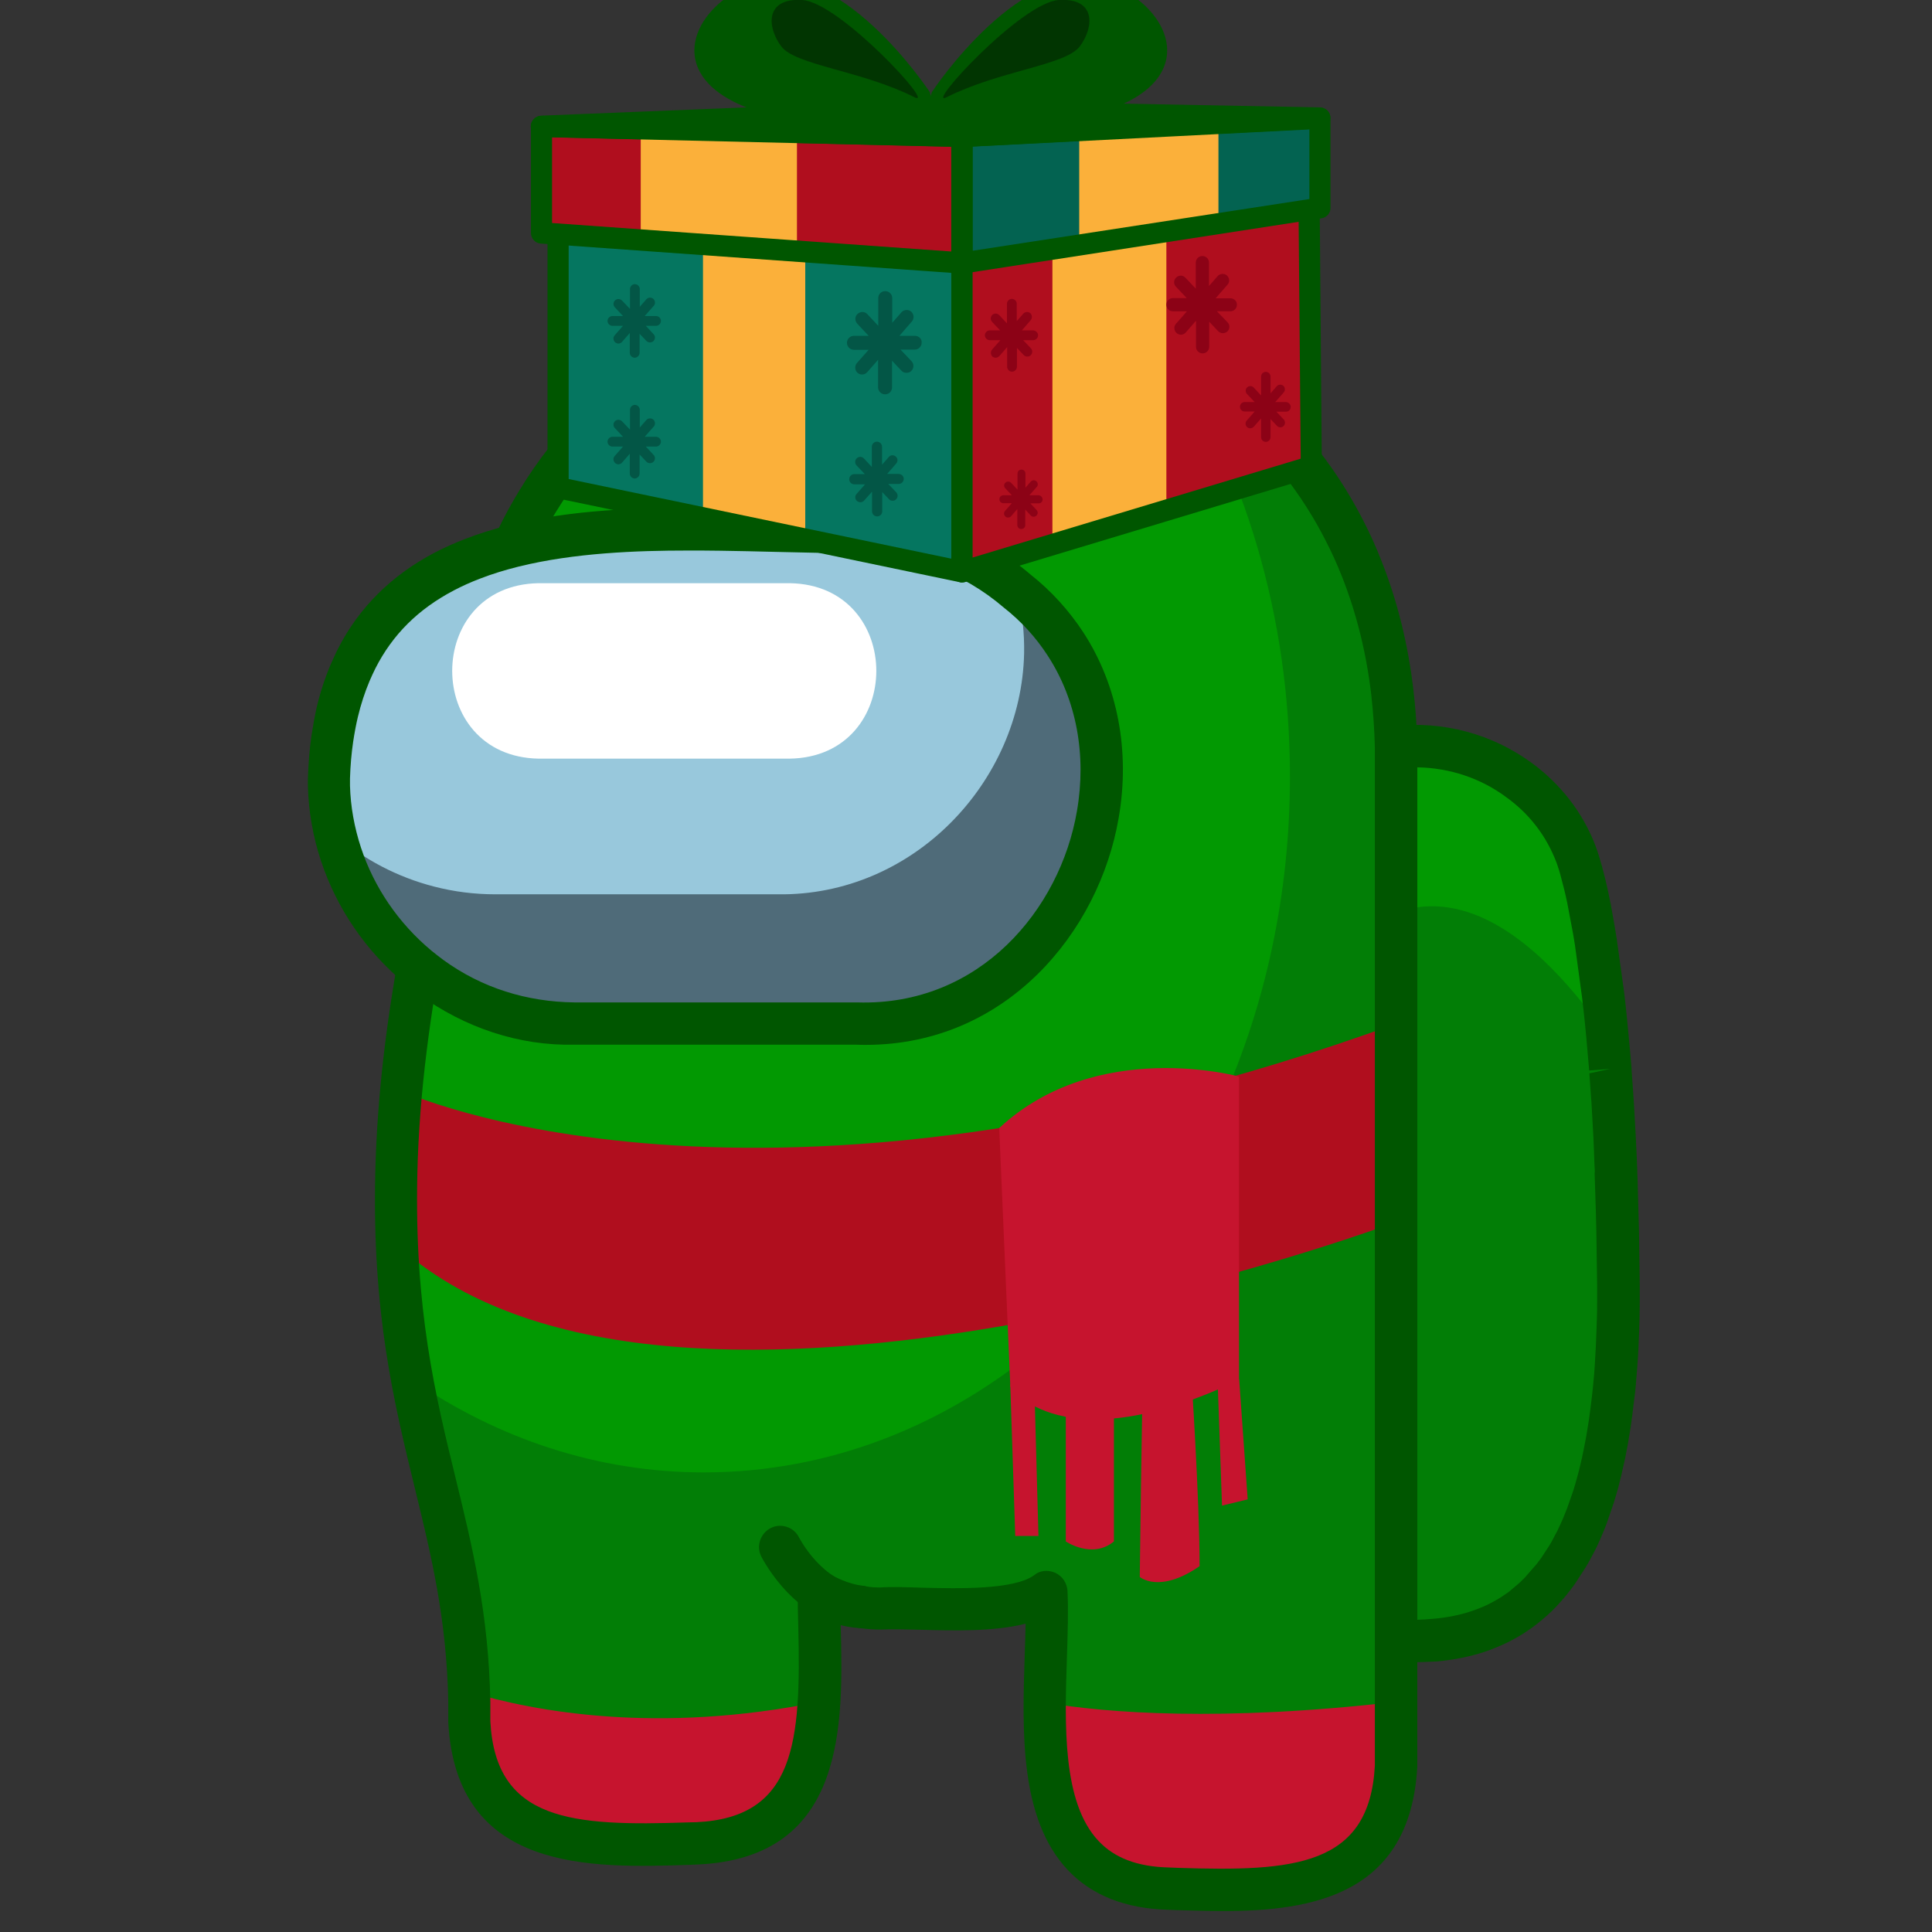 <?xml version="1.0" encoding="utf-8"?>
<!-- Generator: Adobe Illustrator 25.2.1, SVG Export Plug-In . SVG Version: 6.00 Build 0)  -->
<svg version="1.1" id="Слой_1" xmlns="http://www.w3.org/2000/svg" xmlns:xlink="http://www.w3.org/1999/xlink" x="0px" y="0px"
	 viewBox="0 0 1024 1024" style="enable-background:new 0 0 1024 1024;" xml:space="preserve">
<rect x="0" y="0" width="1024" height="1024" fill="#333333" stroke="none"/>
<style type="text/css">
	.st0{fill:#029902;}
	.st1{fill:#027E06;}
	.st2{fill:#005600;}
	.st3{fill:#B00E1E;}
	.st4{fill:#C6142E;}
	.st5{fill:#4F6B79;}
	.st6{fill:#98C8DC;}
	.st7{fill:#FFFFFF;}
	.st8{fill:#057660;}
	.st9{fill:#FBB03A;}
	.st10{fill:#036351;}
	.st11{fill:#8C0216;}
	.st12{fill:#035646;}
	.st13{fill:#013501;}
</style>
<g>
	<path class="st0" d="M857.7,680.4c0,3.3,0,6.6,0,9.8c0,2.7-0.1,5.4-0.1,8.1c0,2.1-0.1,4.1-0.2,6.2c-0.2,6.6-0.5,13-1,19.2
		c-0.1,1.6-0.2,3.1-0.4,4.6c-0.2,3.1-0.5,6.1-0.8,9.1c-0.2,1.5-0.3,3-0.5,4.4c-0.5,4.4-1,8.7-1.7,12.9c-0.2,1.2-0.4,2.3-0.5,3.5
		c-0.3,1.8-0.6,3.6-0.9,5.3c-0.5,2.5-0.9,5-1.4,7.5c-0.5,2.6-1.1,5.2-1.7,7.7c-0.5,2.2-1.1,4.4-1.7,6.5c-0.7,2.7-1.5,5.4-2.3,8
		c-0.4,1.2-0.7,2.3-1.1,3.5c-0.4,1.1-0.7,2.1-1.1,3.2c-0.4,1.2-0.8,2.4-1.3,3.5c-0.4,1.1-0.8,2.2-1.3,3.2c-1.4,3.4-2.8,6.7-4.4,9.9
		c-0.5,1.1-1.1,2.1-1.6,3.1c-0.9,1.8-1.9,3.5-2.9,5.2c-0.4,0.7-0.8,1.3-1.2,2c-0.1,0.2-0.2,0.4-0.4,0.6c-0.5,0.8-1,1.6-1.5,2.4
		c-0.6,0.9-1.2,1.7-1.8,2.5c-0.8,1.1-1.6,2.2-2.5,3.3c-0.4,0.5-0.8,1-1.2,1.5c-0.6,0.8-1.2,1.6-1.9,2.3c-0.6,0.8-1.3,1.5-2,2.2
		c-0.7,0.7-1.4,1.4-2,2.1c-0.7,0.7-1.4,1.4-2.1,2.1c-0.7,0.7-1.4,1.3-2.1,2l0,0c-0.7,0.6-1.4,1.2-2.1,1.8c0,0-0.1,0-0.1,0.1
		c-0.7,0.6-1.5,1.2-2.2,1.8c-0.8,0.6-1.5,1.2-2.3,1.7c-0.7,0.5-1.3,0.9-2,1.4c-0.1,0.1-0.2,0.2-0.4,0.2c-0.7,0.5-1.5,1-2.3,1.5
		c-1.7,1.1-3.5,2.1-5.3,3.1c-1.6,0.8-3.1,1.6-4.8,2.3c-1,0.4-2,0.9-3,1.2c-0.9,0.4-1.8,0.7-2.8,1c-6.6,2.4-13.6,4-21.2,4.8
		c-1.1,0.1-2.2,0.2-3.3,0.3c-6.8,0.8-13.7,0.9-20.8,0.1V396.1c24.1-2.5,47.3,4.2,65.3,17.5c6.7,4.9,12.6,10.6,17.7,17.1
		c5.1,6.6,9.3,14,12.3,22.1c0,0,0.1,0.3,0.3,0.8c1,2.9,1.9,5.8,2.7,8.8c0.9,3.4,2,7.9,3.2,13.4c0.3,1.5,0.6,3.1,1,4.7
		c0.2,0.8,0.3,1.6,0.5,2.4c0.2,1.1,0.4,2.2,0.6,3.3c0.3,1.3,0.5,2.7,0.8,4.1c0.1,0.7,0.2,1.4,0.4,2.2c0.4,2.2,0.8,4.5,1.2,6.9
		c0.2,1.2,0.4,2.4,0.6,3.7c0.4,2.5,0.8,5.2,1.2,7.9c0.2,1.3,0.4,2.6,0.5,4c0.3,1.9,0.5,3.9,0.8,5.9c0.1,1,0.2,2,0.4,3
		c0.1,1,0.2,2.1,0.4,3.1c0.8,7,1.6,14.5,2.4,22.6c0.2,2.5,0.4,5,0.7,7.6c0,0.4,0.1,0.8,0.1,1.2c0.2,2.5,0.4,5.2,0.6,7.9
		c0,0.5,0.1,1,0.1,1.5c0.2,2.2,0.3,4.4,0.5,6.7c0.1,1.1,0.2,2.2,0.2,3.2c0,0.6,0.1,1.1,0.1,1.7c0.2,2.4,0.3,4.9,0.5,7.4
		c0.3,5.2,0.6,10.6,0.9,16.2c0.1,1.9,0.2,3.9,0.3,5.8c0,0.7,0.1,1.4,0.1,2.1c0.2,3.2,0.3,6.4,0.4,9.7c0,0.3,0,0.6,0,0.8
		c0.1,3.1,0.2,6.3,0.3,9.5c0.2,7,0.4,14.3,0.6,21.8c0.1,3.7,0.1,7.6,0.2,11.4c0,1.9,0,3.9,0.1,5.9c0,2,0.1,3.9,0.1,5.9
		C857.7,677.5,857.7,679,857.7,680.4z"/>
	<path class="st1" d="M857.7,676.1v4.3c0.1,3.3,0,6.6,0,9.8c0,2.8-0.1,5.5-0.1,8.1c-0.1,2.1-0.1,4.1-0.2,6.2
		c-0.2,6.6-0.5,13-0.9,19.2c-0.1,1.5-0.2,3.1-0.3,4.6c-0.3,3-0.5,6.1-0.8,9c-0.2,1.4-0.3,3-0.5,4.4c-0.4,4.4-1,8.7-1.6,12.9
		c-0.2,1.2-0.4,2.4-0.5,3.5c-0.3,1.9-0.6,3.6-0.9,5.3c-0.4,2.6-0.9,5-1.4,7.4c-0.5,2.7-1.1,5.2-1.6,7.7c-0.6,2.3-1.1,4.4-1.7,6.6
		c-0.7,2.7-1.4,5.3-2.3,8c-0.4,1.1-0.7,2.3-1.1,3.4c-0.4,1.1-0.7,2.2-1.1,3.2c-0.4,1.2-0.8,2.4-1.2,3.5c-0.4,1.1-0.8,2.2-1.3,3.3
		c-1.3,3.4-2.8,6.7-4.4,9.9c-0.5,1-1,2.1-1.5,3.1c-0.9,1.9-2,3.6-3,5.2c-0.3,0.6-0.7,1.3-1.1,2c-0.1,0.2-0.2,0.4-0.3,0.6
		c-0.5,0.7-1,1.5-1.5,2.3c-0.6,0.9-1.1,1.7-1.7,2.6c-0.8,1.1-1.6,2.3-2.5,3.4c-0.4,0.4-0.8,0.9-1.1,1.4c-0.6,0.8-1.3,1.5-2,2.4
		c-0.6,0.7-1.2,1.4-2,2.2c-0.6,0.7-1.3,1.4-2,2.2c-0.7,0.7-1.4,1.3-2.2,2.1c-0.6,0.6-1.3,1.3-2.1,2c-0.7,0.6-1.4,1.2-2.1,1.9
		c-0.1,0-0.1,0-0.1,0.1c-0.8,0.6-1.5,1.2-2.3,1.7c-0.8,0.6-1.5,1.2-2.3,1.7c-0.7,0.5-1.3,0.9-2.1,1.4c-0.1,0-0.2,0.1-0.4,0.2
		c-0.7,0.5-1.4,1-2.3,1.4c-1.6,1.1-3.5,2.2-5.2,3.1c-1.6,0.8-3.2,1.5-4.8,2.3c-1,0.5-2,0.9-3,1.2c-0.9,0.4-1.9,0.7-2.8,1
		c-6.6,2.4-13.7,4-21.2,4.8c-1.1,0.2-2.2,0.3-3.3,0.4c-6.8,0.7-13.8,0.8-20.8,0.1V483.7c26-9.4,64.4-2.5,112.1,66
		c0.2,2.5,0.4,5,0.6,7.6c0,0.4,0.1,0.8,0.1,1.2c0.2,2.6,0.4,5.1,0.6,7.8c0.1,0.5,0.1,1,0.1,1.5c0.2,2.2,0.4,4.4,0.5,6.7
		c0.1,1,0.2,2.2,0.2,3.3c0.1,0.5,0.1,1.1,0.1,1.6c0.2,2.5,0.3,4.9,0.5,7.4c0.3,4.5,0.5,9.2,0.8,14c0,0.7,0.1,1.5,0.1,2.3
		c0,2,0.1,3.9,0.2,5.9c0.1,0.7,0.1,1.3,0.1,2.1c0.1,3.2,0.3,6.5,0.4,9.8v0.8c0.1,3.1,0.2,6.3,0.3,9.5c0.2,7,0.4,14.3,0.6,21.7
		c0,3.8,0.1,7.6,0.1,11.5c0.1,1.9,0.1,3.8,0.1,5.9C857.6,672.2,857.7,674.1,857.7,676.1z"/>
	<path class="st2" d="M749.7,881c-3.7,0-7.3-0.2-10.9-0.6l-10.1-1V385.9l10-1.1c26.2-2.8,52.2,4.2,73.2,19.6
		c7.5,5.5,14.2,12,19.9,19.3c5.9,7.6,10.6,16,14,25c1.5,4.2,2.5,7.5,3.4,10.9c0.9,3.4,2.1,8,3.3,13.7l1,4.9c0.2,0.7,0.4,1.7,0.5,2.7
		c0.2,0.8,0.4,2,0.6,3.3l1,5.5c0.5,3,0.9,5.4,1.3,7.9l3.9,28.1c1.1,9.2,2.1,19.4,3.1,30.6l0.8,9.1c0.1,0.7,0.1,1.4,0.1,2.2l0.8,11.2
		c0.2,2.4,0.3,4.9,0.5,7.5c0.3,5.2,0.6,10.7,0.9,16.3l0.4,8.4c0.1,2.7,0.3,6,0.4,9.4l0,0.7c0.1,3.2,0.3,6.4,0.3,9.6
		c0.2,7,0.4,14.3,0.6,21.9l0.4,27.6c0,3.4,0,6.7,0,10c0,2.8-0.1,5.6-0.1,8.3l-0.2,6.2c-0.2,6.8-0.5,13.3-1,19.7l-0.4,4.8
		c-0.2,3.1-0.5,6.2-0.8,9.2L866,743c-0.5,4.6-1.1,9-1.7,13.3l-1.5,9.1c-0.5,2.7-1,5.3-1.5,7.8c-0.6,2.7-1.2,5.4-1.8,8
		c-0.6,2.3-1.1,4.6-1.7,6.9c-0.8,2.9-1.6,5.7-2.5,8.5l-3.7,10.8c-0.4,1.1-0.9,2.3-1.4,3.6c-1.4,3.5-3,7.1-4.7,10.5l-1.8,3.4
		c-1,1.9-2,3.8-3.2,5.7l-5.3,8.2c-0.8,1.2-1.7,2.4-2.7,3.7l-1.4,1.8c-0.6,0.7-1.3,1.6-2,2.5l-4.4,4.9c-0.8,0.8-1.6,1.6-2.5,2.5
		c-0.6,0.6-1.5,1.4-2.4,2.2l-2.3,2c-0.9,0.7-1.7,1.4-2.6,2.1c-0.8,0.6-1.7,1.3-2.6,2l-2.9,2c-0.5,0.4-1.5,1-2.4,1.6
		c-1.8,1.1-3.9,2.3-6,3.4c-1.7,0.9-3.5,1.8-5.4,2.6c-1.2,0.5-2.4,1-3.6,1.5c-0.6,0.3-1.6,0.6-2.5,1c-7.8,2.8-15.8,4.6-24.2,5.6
		c-1.1,0.1-2.3,0.3-3.6,0.4C757.8,880.7,753.8,881,749.7,881z M751.2,406.7v451.8c2.8-0.1,5.5-0.2,8.3-0.5l3.1-0.3
		c6.8-0.8,13.1-2.2,18.8-4.3l2.2-0.8c1.1-0.4,1.9-0.8,2.7-1.1c1.4-0.6,2.8-1.3,4.1-2c1.6-0.8,3.1-1.7,4.6-2.6
		c0.8-0.5,1.3-0.8,1.8-1.2l2.2-1.5c0.8-0.5,1.3-1,1.9-1.5l3.8-3.2c0.8-0.7,1.4-1.2,1.9-1.8c0.8-0.7,1.3-1.2,1.8-1.8l6.2-7.1
		c0.8-1.1,1.6-2.1,2.3-3.1l4.2-6.4c1.1-1.8,1.9-3.3,2.7-4.9l1.6-3c1.4-2.9,2.8-5.9,4-9c0.5-1.1,0.8-2.1,1.2-3l3.3-9.4
		c0.8-2.6,1.5-5.1,2.2-7.7c0.6-2.1,1.1-4.1,1.6-6.3c0.6-2.4,1.1-4.8,1.6-7.3c0.5-2.4,0.9-4.8,1.4-7.2l1.4-8.6
		c0.6-4,1.1-8.1,1.6-12.4l0.5-4.4c0.3-2.8,0.5-5.7,0.8-8.7l0.3-4.5c0.4-6.1,0.7-12.4,0.9-18.8l0.2-6c0.1-2.6,0.1-5.3,0.1-7.9
		c0-3.1,0-6.4,0-9.6l-0.4-27.4c-0.2-7.4-0.3-14.6-0.6-21.6c-0.1-3.2-0.2-6.3-0.3-9.3l0-0.7l0.1-0.7c-0.2-2.8-0.3-6-0.4-9.1l-0.3-7.8
		c-0.3-5.7-0.6-11-0.9-16.2c-0.1-2.5-0.3-4.9-0.5-7.3l-0.8-11.6l11.1-2.4l-11.2,0.9l-0.8-9.1c-0.9-10.9-1.9-20.9-3-29.8l-3.7-27.2
		c-0.4-2.4-0.7-4.6-1.1-6.7l-3.1-16.4c-1.1-5.2-2.2-9.5-3.1-12.7c-0.7-2.9-1.5-5.5-2.4-8c-2.9-7.6-6.5-14-11-19.8
		c-4.4-5.7-9.6-10.7-15.4-14.9C784.9,412.4,768.3,407,751.2,406.7z"/>
	<path class="st1" d="M740,396v540.3c-1.8,31.2-15.2,47.7-34.1,56.4c-24.1,11-57.2,9.3-86.6,8.4c-56.8-1.6-65.2-47.5-65.5-94.1v-4.5
		c0.1-21,1.7-42,0.8-58.6c-18.8,13.6-66.2,7.4-88.4,8.6c-11.7,0-22.7-3.3-32.2-8.6c0.1,13.9,0.9,29.2,0.7,44.5
		c0,4.6-0.2,9.2-0.6,13.7c-2.2,38.5-14.3,72.5-64.7,74.9c-52.8,1.8-117,5.8-120.7-64.6c0,0,0-9.7,0-10.1c-0.1-1.9-0.1-3.7-0.2-5.5
		c-0.1-5.4-0.3-10.6-0.8-15.7c-1.7-23-5.2-43.2-9.4-62.9c-6.2-28.2-13.9-55.1-19.8-86.7c-2.4-13-4.5-26.6-5.8-41.4
		c-2.2-20.2-3.3-42.6-2.7-68.2c1.9-86.3,23.8-173.7,38.7-223.8V396c0.8-32.3,6.3-61.4,15.5-87.1c5.7-15.8,12.7-30.4,21-43.8
		c9.1-14.7,19.5-27.8,31.2-39.7c28.7-29,64.4-49.2,103.1-60.3c18.8-5.5,38.3-8.8,57.9-10c6-0.4,12-0.6,18-0.6
		c39.7,0.2,79.5,9.1,115,26.6l0.8,0.4c2.4,1.2,4.7,2.5,7.2,3.7c14.8,8,29,17.6,41.8,28.9c20.8,18.1,38.6,40.2,52.1,66.2
		c3.5,7,6.6,13.9,9.7,21.3c7.6,19.8,13.2,41.4,16.1,65.1C739.1,376.2,739.7,385.9,740,396z"/>
	<path class="st0" d="M683.7,411.6c0,124.4-51.9,234.5-131.4,301.2c-50.6,42.6-112.4,67.6-179.2,67.6c-56.3,0-109-17.8-154.6-49
		c-2.4-13-4.4-26.6-5.9-41.4c-2.2-20.2-3.2-42.5-2.7-68.1c2-86.4,23.9-173.7,38.8-223.8v-2.2c0.7-32.3,6.3-61.4,15.5-87.1
		c5.7-15.8,12.7-30.4,21-43.8c9.1-14.7,19.5-27.9,31.2-39.7c28.8-29,64.5-49.2,103.1-60.3c18.8-5.6,38.4-8.8,58-10.1
		c6-0.4,11.9-0.5,17.9-0.5c39.8,0.2,79.5,9.1,115,26.6l0.8,0.4c2.4,1.2,4.7,2.5,7.2,3.7C659.3,247.7,683.7,326.2,683.7,411.6z"/>
	<path class="st3" d="M212.6,578.1c0,0,188.7,87.7,527.3-35.5c1,111,0,105.1,0,105.1s-381.6,142.4-527.3,14.1
		C210,621.9,212.6,578.1,212.6,578.1z"/>
	<path class="st4" d="M434.1,902c-2.2,38.5-14.3,72.5-64.7,74.9c-52.8,1.8-117,5.8-120.7-64.6c0,0,0-9.7,0-10.1
		c-0.1-1.9-0.1-3.7-0.2-5.5C283.4,907.2,348.7,919.3,434.1,902z"/>
	<path class="st4" d="M740,902v34.2c-1.8,31.2-15.2,47.7-34.1,56.4c-24.1,11-57.2,9.3-86.6,8.4c-56.8-1.6-65.2-47.5-65.5-94.1v-4.5
		C586.8,907.9,646.8,912.7,740,902z"/>
	<path class="st2" d="M648.1,1012.9c-8.4,0-16.6-0.3-24.4-0.5l-4.8-0.2c-22.5-0.6-40.3-7.7-52.9-21c-25.6-27.2-24.2-73.1-22.9-113.6
		c0.2-5.9,0.4-11.6,0.5-17c-16.7,4.2-37.8,3.7-55.7,3.2c-8-0.2-15.5-0.4-20.9-0.1c-7.7,0-14.6-1-21.4-2.9c0,0.2,0,0.5,0,0.7
		c1.3,52,3.1,123.1-75.6,126.7l-4.4,0.2c-52.3,1.7-123.7,4.1-128-75.4l0-10.6c-0.8-44.2-9-77.9-17.7-113.5
		c-11.1-45.6-22.7-92.7-21-167.1c1.9-84.1,22-168.6,38.7-225.2V396c0.8-32.7,6.2-63.2,16.2-91c5.8-16.2,13.2-31.7,22-45.9
		C285,244,296,230,308.4,217.4c28.9-29.3,66.2-51.1,107.9-63.2c19.5-5.7,39.9-9.2,60.5-10.5c6.2-0.4,12.4-0.6,18.6-0.5
		c42.1,0.2,83.6,9.8,120,27.8c46.6,23,83.6,59.1,106.8,104.2c3.7,7.1,7.1,14.6,10.1,22.3c8.3,21,14,43.9,16.8,67.9
		c1.2,9.9,1.9,20.1,2.1,30.3c0,0.1,0,0.2,0,0.2v540.4C747.5,1004.3,695.6,1012.9,648.1,1012.9z M554.6,832.6c1.7,0,3.3,0.4,4.9,1.1
		c3.7,1.8,6.1,5.5,6.3,9.6c0.5,10.6,0.1,22.4-0.3,35c-1.2,36.1-2.5,77.1,16.8,97.5c8.5,9,20.6,13.6,37.2,14l4.9,0.2
		c61.2,2,101.4-0.7,104.3-54.1l0-539.7c-0.2-9.5-0.9-18.9-1.9-28c-2.6-22.1-7.8-43-15.4-62.3c-2.7-6.9-5.8-13.7-9.2-20.2
		c-21-40.9-54.5-73.5-96.8-94.4c-33.4-16.5-71.4-25.3-110.1-25.5c-5.5,0-11.4,0.2-17.1,0.5c-19,1.2-37.7,4.4-55.6,9.6
		c-38,11-71.9,30.9-98.2,57.5c-11.2,11.3-21.2,24-29.6,37.7c-8,12.9-14.7,26.9-20,41.6c-9.1,25.5-14.1,53.7-14.9,83.7v1.8
		c0,1.1-0.2,2.2-0.5,3.2c-13.4,45.2-36.3,134.1-38.2,220.9c-1.6,71.4,9.5,117.1,20.3,161.2c9,36.9,17.5,71.8,18.4,118.7v10.2
		c2.8,52.9,43.4,55.6,104.8,53.5l4.3-0.1c52.6-2.4,55.6-42.6,54.1-103.7c-0.2-6.2-0.3-12.3-0.3-18.1c0-4,2.1-7.7,5.6-9.8
		c3.5-2,7.8-2,11.2,0c8.1,4.7,17.3,7.2,26.7,7.2c5.6-0.4,13.6-0.2,22.1,0.1c19.5,0.5,48.9,1.2,59.7-6.6
		C550,833.3,552.3,832.6,554.6,832.6z"/>
	<g>
		<path class="st5" d="M581.9,431.8c-10.3,59.5-58.6,113.2-127.5,110.7H304.6c-28.3,0.2-54.7-9-76.2-24.7c-2.4-1.7-4.7-3.5-6.9-5.4
			c-18.7-15.7-33.1-36.4-40.8-59.8h0c-3.8-11.4-6-23.5-6.3-35.9c0-1.5-0.1-3,0-4.5c0.3-7.3,0.9-14.3,1.8-20.8
			c0.7-4.9,1.6-9.6,2.7-14.1c1.8-7.5,4.1-14.4,6.8-20.8c1.1-2.6,2.2-5,3.5-7.4c10.8-21.1,26.9-35.9,46.4-46.1
			c4.8-2.6,9.8-4.8,15-6.8c7-2.7,14.3-5,21.8-6.8c29.8-7.4,63.4-9,96.8-8.8c4.3,0,8.6,0,12.9,0.1h0.1c25.3,0.4,50,1.4,72.3,1.3
			c32.4,0,61.9,11.8,84.7,31.3c10.5,8.4,19,17.9,25.7,28.2C582.3,368.5,587.2,400.9,581.9,431.8z"/>
		<path class="st6" d="M542.8,346.3c-1.5,68.2-58.8,128.7-130.5,127.7H262.6c-11.2,0-22.1-1.4-32.5-4.1c-19.5-5-37.3-14.4-52.2-27.2
			c-2-8.4-3.2-17.1-3.5-25.9c-0.1-1.5-0.1-3-0.1-4.5c0.3-7.3,0.9-14.3,1.8-20.8c0.7-4.9,1.6-9.6,2.7-14.1c1.8-7.5,4.1-14.4,6.8-20.8
			c1.1-2.6,2.2-5,3.5-7.4c10.8-21.1,26.9-35.9,46.4-46.1c4.8-2.6,9.8-4.8,15-6.8c7-2.7,14.3-5,21.8-6.8c29.8-7.4,63.4-9,96.8-8.8
			c4.3,0,8.6,0,12.9,0.1h0.1c25.3,0.4,50,1.4,72.3,1.3c32.4,0,61.9,11.8,84.7,31.3C541.8,324.3,543,335.4,542.8,346.3z"/>
		<path class="st7" d="M285.5,402.1h133.1c61.1-1,61.2-92,0-93c0,0-133.1,0-133.1,0C224.4,310.1,224.4,401,285.5,402.1z"/>
		<path class="st2" d="M458.9,553.8c-1.6,0-3.3,0-5-0.1l-149.3,0c-29.5,0.7-58.3-9-82.8-26.8c-2.6-1.9-5-3.8-7.4-5.8
			c-20.7-17.3-36-39.8-44.3-64.9c-4.2-12.7-6.5-25.9-6.9-39.1c0-1.7-0.1-3.4,0-5c0.3-8,0.9-15.4,1.9-22.3c0.8-5.2,1.7-10.2,2.8-15.1
			c1.9-8,4.4-15.6,7.4-22.6c1.2-2.8,2.5-5.5,3.8-8.2c11.1-21.8,28.3-38.9,51.1-50.9c5-2.6,10.5-5.1,16.2-7.3
			c7.2-2.8,15-5.2,23.1-7.3c33.6-8.4,70.8-9.4,99.5-9.2c4.3,0,8.7,0,13.1,0.1c9.9,0.1,19.6,0.4,29.2,0.6c15,0.4,29.4,0.8,43,0.7
			c33.8,0,66.5,12.1,92,34c10.9,8.6,20.3,19,27.9,30.6c18.2,28,24.9,63,18.7,98.4C582.5,494.1,533.3,553.8,458.9,553.8z
			 M454.4,531.3c64.9,2,107.5-49.3,116.4-101.4v0c5.2-29.8-0.3-59.1-15.5-82.4c-6.2-9.6-14-18.2-23.3-25.5
			c-21.8-18.7-49.3-28.8-77.7-28.8c-13.8,0-28.5-0.3-43.7-0.7c-9.5-0.2-19.1-0.5-28.8-0.6c-5.9-0.1-11.5-0.1-17.4-0.1
			c-26.7,0-60,1.2-89.5,8.5c-7.2,1.8-14.1,3.9-20.5,6.4c-5,1.9-9.6,4-13.8,6.2c-18.9,9.9-32.5,23.4-41.6,41.3
			c-1.1,2.2-2.1,4.4-3.1,6.7c-2.5,5.9-4.6,12.3-6.2,19c-1,4.2-1.8,8.5-2.5,13.1c-0.9,6.1-1.5,12.7-1.7,19.6c0,1.2,0,2.5,0,3.9
			c0.3,11,2.3,22,5.8,32.7c7,21.2,19.9,40.1,37.4,54.7c2,1.6,4.1,3.3,6.3,4.9c20.5,14.9,44.3,22.2,69.5,22.5H454.4z"/>
	</g>
	<path class="st2" d="M456.2,862.9c-0.2,0-0.4,0-0.6,0c-33.6-1.7-51.3-36.4-52.1-37.9c-2.8-5.5-0.5-12.3,5-15.1
		c5.5-2.8,12.3-0.5,15,5l0,0c0.1,0.2,12.7,24.5,33.2,25.5c6.2,0.3,10.9,5.6,10.6,11.8C467.1,858.2,462.1,862.9,456.2,862.9z"/>
	<polygon class="st8" points="509.9,303.1 509.9,89.5 295.8,82.9 295.8,258.5 	"/>
	<polygon class="st9" points="372.6,129.6 372.6,273.7 426.8,285.8 426.8,133.5 	"/>
	<path class="st2" d="M509.9,308.7c-0.4,0-0.8,0-1.1-0.1L294.7,264c-2.6-0.5-4.5-2.8-4.5-5.5V82.9c0-1.5,0.6-3,1.7-4
		c1.1-1.1,2.6-1.5,4.1-1.6L510,83.8c3,0.1,5.4,2.6,5.4,5.6v213.6c0,1.7-0.8,3.3-2.1,4.4C512.4,308.3,511.1,308.7,509.9,308.7z
		 M301.4,253.9l202.8,42.2V94.9l-202.8-6.3V253.9z"/>
	<polygon class="st3" points="509.9,89.5 693.6,76.4 695,247.3 509.9,303.1 	"/>
	<polygon class="st9" points="557.8,133.1 557.8,288.6 618.2,270.4 618.2,122.8 	"/>
	<path class="st2" d="M509.9,308.7c-1.2,0-2.4-0.4-3.3-1.1c-1.4-1.1-2.3-2.7-2.3-4.5V89.5c0-2.9,2.3-5.4,5.2-5.6l183.7-13.1
		c1.5-0.1,3.1,0.4,4.2,1.5s1.8,2.5,1.8,4.1l1.4,170.9c0,2.5-1.6,4.7-4,5.4l-185.1,55.8C510.9,308.6,510.4,308.7,509.9,308.7z
		 M515.5,94.7v200.8l173.9-52.4L688,82.4L515.5,94.7z"/>
	<polygon class="st3" points="287,123.5 287,67 509.9,72.3 509.9,139.4 	"/>
	<polygon class="st10" points="509.9,72.3 699.6,62.7 699.6,110.3 509.9,139.4 	"/>
	<polygon class="st11" points="287,67 493.3,58.7 699.6,62.7 509.9,72.3 	"/>
	<path class="st2" d="M510.1,77.9l-223.3-5.3c-3-0.1-5.5-2.5-5.5-5.6c0-3,2.4-5.5,5.4-5.7l206.3-8.3l206.6,3.9
		c3,0.1,5.5,2.5,5.5,5.5c0,3-2.3,5.5-5.3,5.7L510.1,77.9z M462.6,65.6l47.4,1.1l29.2-1.5l-46-0.9L462.6,65.6z"/>
	<path class="st11" d="M547.5,175.1h-5.9l4.7-5.4c0.9-1.1,0.8-2.7-0.2-3.7c-1.1-0.9-2.7-0.8-3.7,0.2l-3.5,4V161
		c0-1.4-1.2-2.6-2.6-2.6s-2.6,1.2-2.6,2.6v10.4l-4.1-4.4c-1-1-2.6-1.1-3.7-0.1c-1,1-1.1,2.6-0.1,3.7l4.3,4.5h-5.5
		c-1.4,0-2.6,1.2-2.6,2.6s1.2,2.6,2.6,2.6h5.6l-4.4,5c-0.9,1.1-0.8,2.7,0.2,3.7c0.5,0.4,1.1,0.6,1.7,0.6c0.7,0,1.4-0.3,2-0.9
		l4.1-4.7v10.4c0,1.4,1.2,2.6,2.6,2.6s2.6-1.2,2.6-2.6v-10l3.6,3.8c0.5,0.5,1.2,0.8,1.9,0.8c0.6,0,1.3-0.2,1.8-0.7
		c1-1,1.1-2.6,0.1-3.7l-4.1-4.3h5.3c1.4,0,2.6-1.2,2.6-2.6S548.9,175.1,547.5,175.1z"/>
	<path class="st12" d="M485,178h-8.3l6.6-7.6c1.3-1.5,1.2-3.8-0.3-5.2c-1.5-1.3-3.8-1.2-5.2,0.3l-4.9,5.6v-13.1c0-2-1.6-3.7-3.7-3.7
		s-3.7,1.6-3.7,3.7v14.7l-5.8-6.2c-1.4-1.5-3.7-1.5-5.2-0.1c-1.5,1.4-1.5,3.7-0.1,5.2l6,6.4h-7.8c-2,0-3.7,1.6-3.7,3.7
		c0,2,1.6,3.7,3.7,3.7h7.8l-6.2,7c-1.3,1.5-1.2,3.8,0.3,5.2c0.7,0.6,1.6,0.9,2.4,0.9c1,0,2-0.4,2.8-1.3l5.7-6.5v14.6
		c0,2,1.6,3.7,3.7,3.7s3.7-1.6,3.7-3.7v-14.1l5,5.3c0.7,0.8,1.7,1.1,2.7,1.1c0.9,0,1.8-0.3,2.5-1c1.5-1.4,1.5-3.7,0.1-5.2l-5.8-6.1
		h7.5c2,0,3.7-1.6,3.7-3.7C488.7,179.7,487,178,485,178z"/>
	<path class="st12" d="M476.2,251.2h-6l4.8-5.5c1-1.1,0.9-2.8-0.2-3.7c-1.1-1-2.8-0.9-3.7,0.2l-3.6,4.1v-9.5c0-1.5-1.2-2.7-2.7-2.7
		s-2.7,1.2-2.7,2.7v10.7l-4.2-4.5c-1-1.1-2.7-1.1-3.8-0.1c-1.1,1-1.1,2.7-0.1,3.8l4.4,4.6h-5.6c-1.5,0-2.7,1.2-2.7,2.7
		s1.2,2.7,2.7,2.7h5.7l-4.5,5.1c-1,1.1-0.9,2.8,0.2,3.7c0.5,0.4,1.1,0.7,1.8,0.7c0.7,0,1.5-0.3,2-0.9l4.2-4.7V271
		c0,1.5,1.2,2.7,2.7,2.7s2.7-1.2,2.7-2.7v-10.2l3.6,3.8c0.5,0.6,1.2,0.8,1.9,0.8c0.7,0,1.3-0.2,1.8-0.7c1.1-1,1.1-2.7,0.1-3.8
		l-4.2-4.4h5.5c1.5,0,2.7-1.2,2.7-2.7S477.7,251.2,476.2,251.2z"/>
	<path class="st12" d="M347.7,167.5h-6l4.8-5.4c1-1.1,0.8-2.7-0.2-3.7c-1.1-0.9-2.7-0.9-3.7,0.2l-3.5,4v-9.4c0-1.4-1.2-2.6-2.6-2.6
		s-2.6,1.2-2.6,2.6v10.5l-4.2-4.4c-1-1-2.7-1.1-3.7-0.1c-1.1,1-1.1,2.7-0.1,3.7l4.3,4.6h-5.6c-1.4,0-2.6,1.2-2.6,2.6
		c0,1.4,1.2,2.6,2.6,2.6h5.6l-4.4,5c-1,1.1-0.8,2.7,0.2,3.7c0.5,0.4,1.1,0.7,1.7,0.7c0.7,0,1.5-0.3,2-0.9l4.1-4.7V187
		c0,1.4,1.2,2.6,2.6,2.6s2.6-1.2,2.6-2.6v-10.1l3.6,3.8c0.5,0.5,1.2,0.8,1.9,0.8c0.6,0,1.3-0.2,1.8-0.7c1.1-1,1.1-2.7,0.1-3.7
		l-4.1-4.4h5.4c1.4,0,2.6-1.2,2.6-2.6C350.3,168.6,349.1,167.5,347.7,167.5z"/>
	<path class="st12" d="M347.7,231.5h-6l4.8-5.4c1-1.1,0.8-2.7-0.2-3.7c-1.1-0.9-2.7-0.9-3.7,0.2l-3.5,4v-9.4c0-1.4-1.2-2.6-2.6-2.6
		s-2.6,1.2-2.6,2.6v10.5l-4.2-4.4c-1-1-2.7-1.1-3.7-0.1c-1.1,1-1.1,2.7-0.1,3.7l4.3,4.6h-5.6c-1.4,0-2.6,1.2-2.6,2.6
		s1.2,2.6,2.6,2.6h5.6l-4.4,5c-1,1.1-0.8,2.7,0.2,3.7c0.5,0.4,1.1,0.7,1.7,0.7c0.7,0,1.5-0.3,2-0.9l4.1-4.7V251
		c0,1.4,1.2,2.6,2.6,2.6s2.6-1.2,2.6-2.6v-10.1l3.6,3.8c0.5,0.5,1.2,0.8,1.9,0.8c0.6,0,1.3-0.2,1.8-0.7c1.1-1,1.1-2.7,0.1-3.7
		l-4.1-4.4h5.4c1.4,0,2.6-1.2,2.6-2.6S349.1,231.5,347.7,231.5z"/>
	<path class="st11" d="M550.4,262.5h-4.8l3.9-4.4c0.8-0.9,0.7-2.2-0.2-3c-0.9-0.8-2.2-0.7-3,0.2l-2.8,3.2V251c0-1.2-0.9-2.1-2.1-2.1
		s-2.1,0.9-2.1,2.1v8.5l-3.4-3.6c-0.8-0.8-2.1-0.9-3-0.1c-0.9,0.8-0.9,2.1-0.1,3l3.5,3.7h-4.5c-1.2,0-2.1,0.9-2.1,2.1
		c0,1.2,0.9,2.1,2.1,2.1h4.5l-3.6,4.1c-0.8,0.9-0.7,2.2,0.2,3c0.4,0.4,0.9,0.5,1.4,0.5c0.6,0,1.2-0.2,1.6-0.7l3.3-3.8v8.5
		c0,1.2,0.9,2.1,2.1,2.1s2.1-0.9,2.1-2.1v-8.2l2.9,3.1c0.4,0.4,1,0.7,1.5,0.7c0.5,0,1-0.2,1.5-0.6c0.9-0.8,0.9-2.1,0.1-3l-3.3-3.5
		h4.4c1.2,0,2.1-0.9,2.1-2.1C552.5,263.5,551.6,262.5,550.4,262.5z"/>
	<path class="st11" d="M652.1,158.1h-7.8l6.3-7.2c1.3-1.4,1.1-3.6-0.3-4.9c-1.4-1.2-3.6-1.1-4.9,0.3l-4.6,5.3v-12.4
		c0-1.9-1.5-3.5-3.5-3.5c-1.9,0-3.5,1.5-3.5,3.5v13.8l-5.5-5.8c-1.3-1.4-3.5-1.5-4.9-0.1c-1.4,1.3-1.5,3.5-0.1,4.9l5.7,6h-7.3
		c-1.9,0-3.5,1.5-3.5,3.5s1.5,3.5,3.5,3.5h7.4l-5.8,6.6c-1.3,1.4-1.1,3.6,0.3,4.9c0.7,0.6,1.5,0.9,2.3,0.9c1,0,1.9-0.4,2.6-1.2
		l5.4-6.2v13.8c0,1.9,1.5,3.5,3.5,3.5c1.9,0,3.5-1.5,3.5-3.5v-13.3l4.7,5c0.7,0.7,1.6,1.1,2.5,1.1c0.8,0,1.7-0.3,2.4-0.9
		c1.4-1.3,1.5-3.5,0.1-4.9L645,165h7.1c1.9,0,3.5-1.5,3.5-3.5S654,158.1,652.1,158.1z"/>
	<path class="st11" d="M681.5,213.1h-5.6l4.5-5.1c0.9-1,0.8-2.6-0.2-3.5c-1-0.9-2.6-0.8-3.5,0.2l-3.3,3.8v-8.9
		c0-1.4-1.1-2.5-2.5-2.5c-1.4,0-2.5,1.1-2.5,2.5v10l-3.9-4.2c-0.9-1-2.5-1-3.5-0.1c-1,0.9-1,2.5-0.1,3.5l4.1,4.3h-5.3
		c-1.4,0-2.5,1.1-2.5,2.5s1.1,2.5,2.5,2.5h5.3l-4.2,4.8c-0.9,1-0.8,2.6,0.2,3.5c0.5,0.4,1.1,0.6,1.6,0.6c0.7,0,1.4-0.3,1.9-0.8
		l3.9-4.4v9.9c0,1.4,1.1,2.5,2.5,2.5c1.4,0,2.5-1.1,2.5-2.5v-9.6l3.4,3.6c0.5,0.5,1.1,0.8,1.8,0.8c0.6,0,1.2-0.2,1.7-0.7
		c1-0.9,1-2.5,0.1-3.5l-3.9-4.1h5.1c1.4,0,2.5-1.1,2.5-2.5S682.9,213.1,681.5,213.1z"/>
	<polygon class="st9" points="339.6,68.3 339.6,127.2 422.4,133.1 422.4,70.2 	"/>
	<polygon class="st9" points="572,69.2 572,129.9 645.8,118.6 645.8,65.4 	"/>
	<path class="st2" d="M509.9,145c-0.1,0-0.3,0-0.4,0l-222.9-15.9c-2.9-0.2-5.2-2.7-5.2-5.6V67c0-1.5,0.6-3,1.7-4
		c1.1-1.1,2.6-1.6,4.1-1.6L510,66.7c3,0.1,5.5,2.6,5.5,5.6v67.1c0,1.6-0.6,3-1.8,4.1C512.6,144.5,511.3,145,509.9,145z M292.6,118.2
		l211.6,15.1V77.8l-211.6-5V118.2z"/>
	<path class="st2" d="M509.9,145c-1.3,0-2.6-0.5-3.7-1.4c-1.2-1.1-2-2.6-2-4.3V72.3c0-3,2.3-5.5,5.3-5.6l189.8-9.7
		c1.7,0,3,0.5,4.2,1.5c1.1,1.1,1.7,2.5,1.7,4.1v47.6c0,2.8-2,5.1-4.8,5.5L510.7,145C510.4,145,510.1,145,509.9,145z M515.5,77.7
		v55.2L694,105.5V68.6L515.5,77.7z"/>
	<path class="st2" d="M492.8,48.8c0,0-48.8-74.1-93.8-57.5s-61.5,84.3,96.9,74.9C495.9,59,492.8,48.8,492.8,48.8z"/>
	<path class="st2" d="M493.9,48.8c0,0,48.8-74.1,93.8-57.5c44.9,16.5,61.5,84.3-96.9,74.9C490.7,59,493.9,48.8,493.9,48.8z"/>
	<path class="st13" d="M484.6,51.5c12.3,6.2-39.5-50.3-59.4-51.5s-18.7,14.5-11.1,24.6C421.6,34.6,456.6,37.4,484.6,51.5z"/>
	<path class="st13" d="M501.8,51.5C489.5,57.8,541.3,1.2,561.2,0s18.7,14.5,11.1,24.6C564.8,34.6,529.8,37.4,501.8,51.5z"/>
	<path class="st4" d="M529.6,597.9l5.9,137.1c0,0,27,41.2,121.2-3.6c0-83,0-160.8,0-160.8S581.4,549.7,529.6,597.9z"/>
	<path class="st4" d="M535.5,735l2.6,79.1h12.3l-2.1-76.6C548.4,737.5,535.2,726.7,535.5,735z"/>
	<path class="st4" d="M564.9,742V817c0,0,14,9.5,25.5,0c0-46.1,0-79.4,0-79.4L564.9,742z"/>
	<path class="st4" d="M605.7,737.5c-0.4,2.5-1.6,98.3-1.6,98.3s10.3,9.1,31.7-5.7c0-36.2-4.5-102.9-4.5-102.9L605.7,737.5z"/>
	<path class="st4" d="M645.2,727.2l2.5,70.8l13.6-3.3l-4.5-63.4C656.8,731.4,647.2,717,645.2,727.2z"/>
</g>
</svg>
